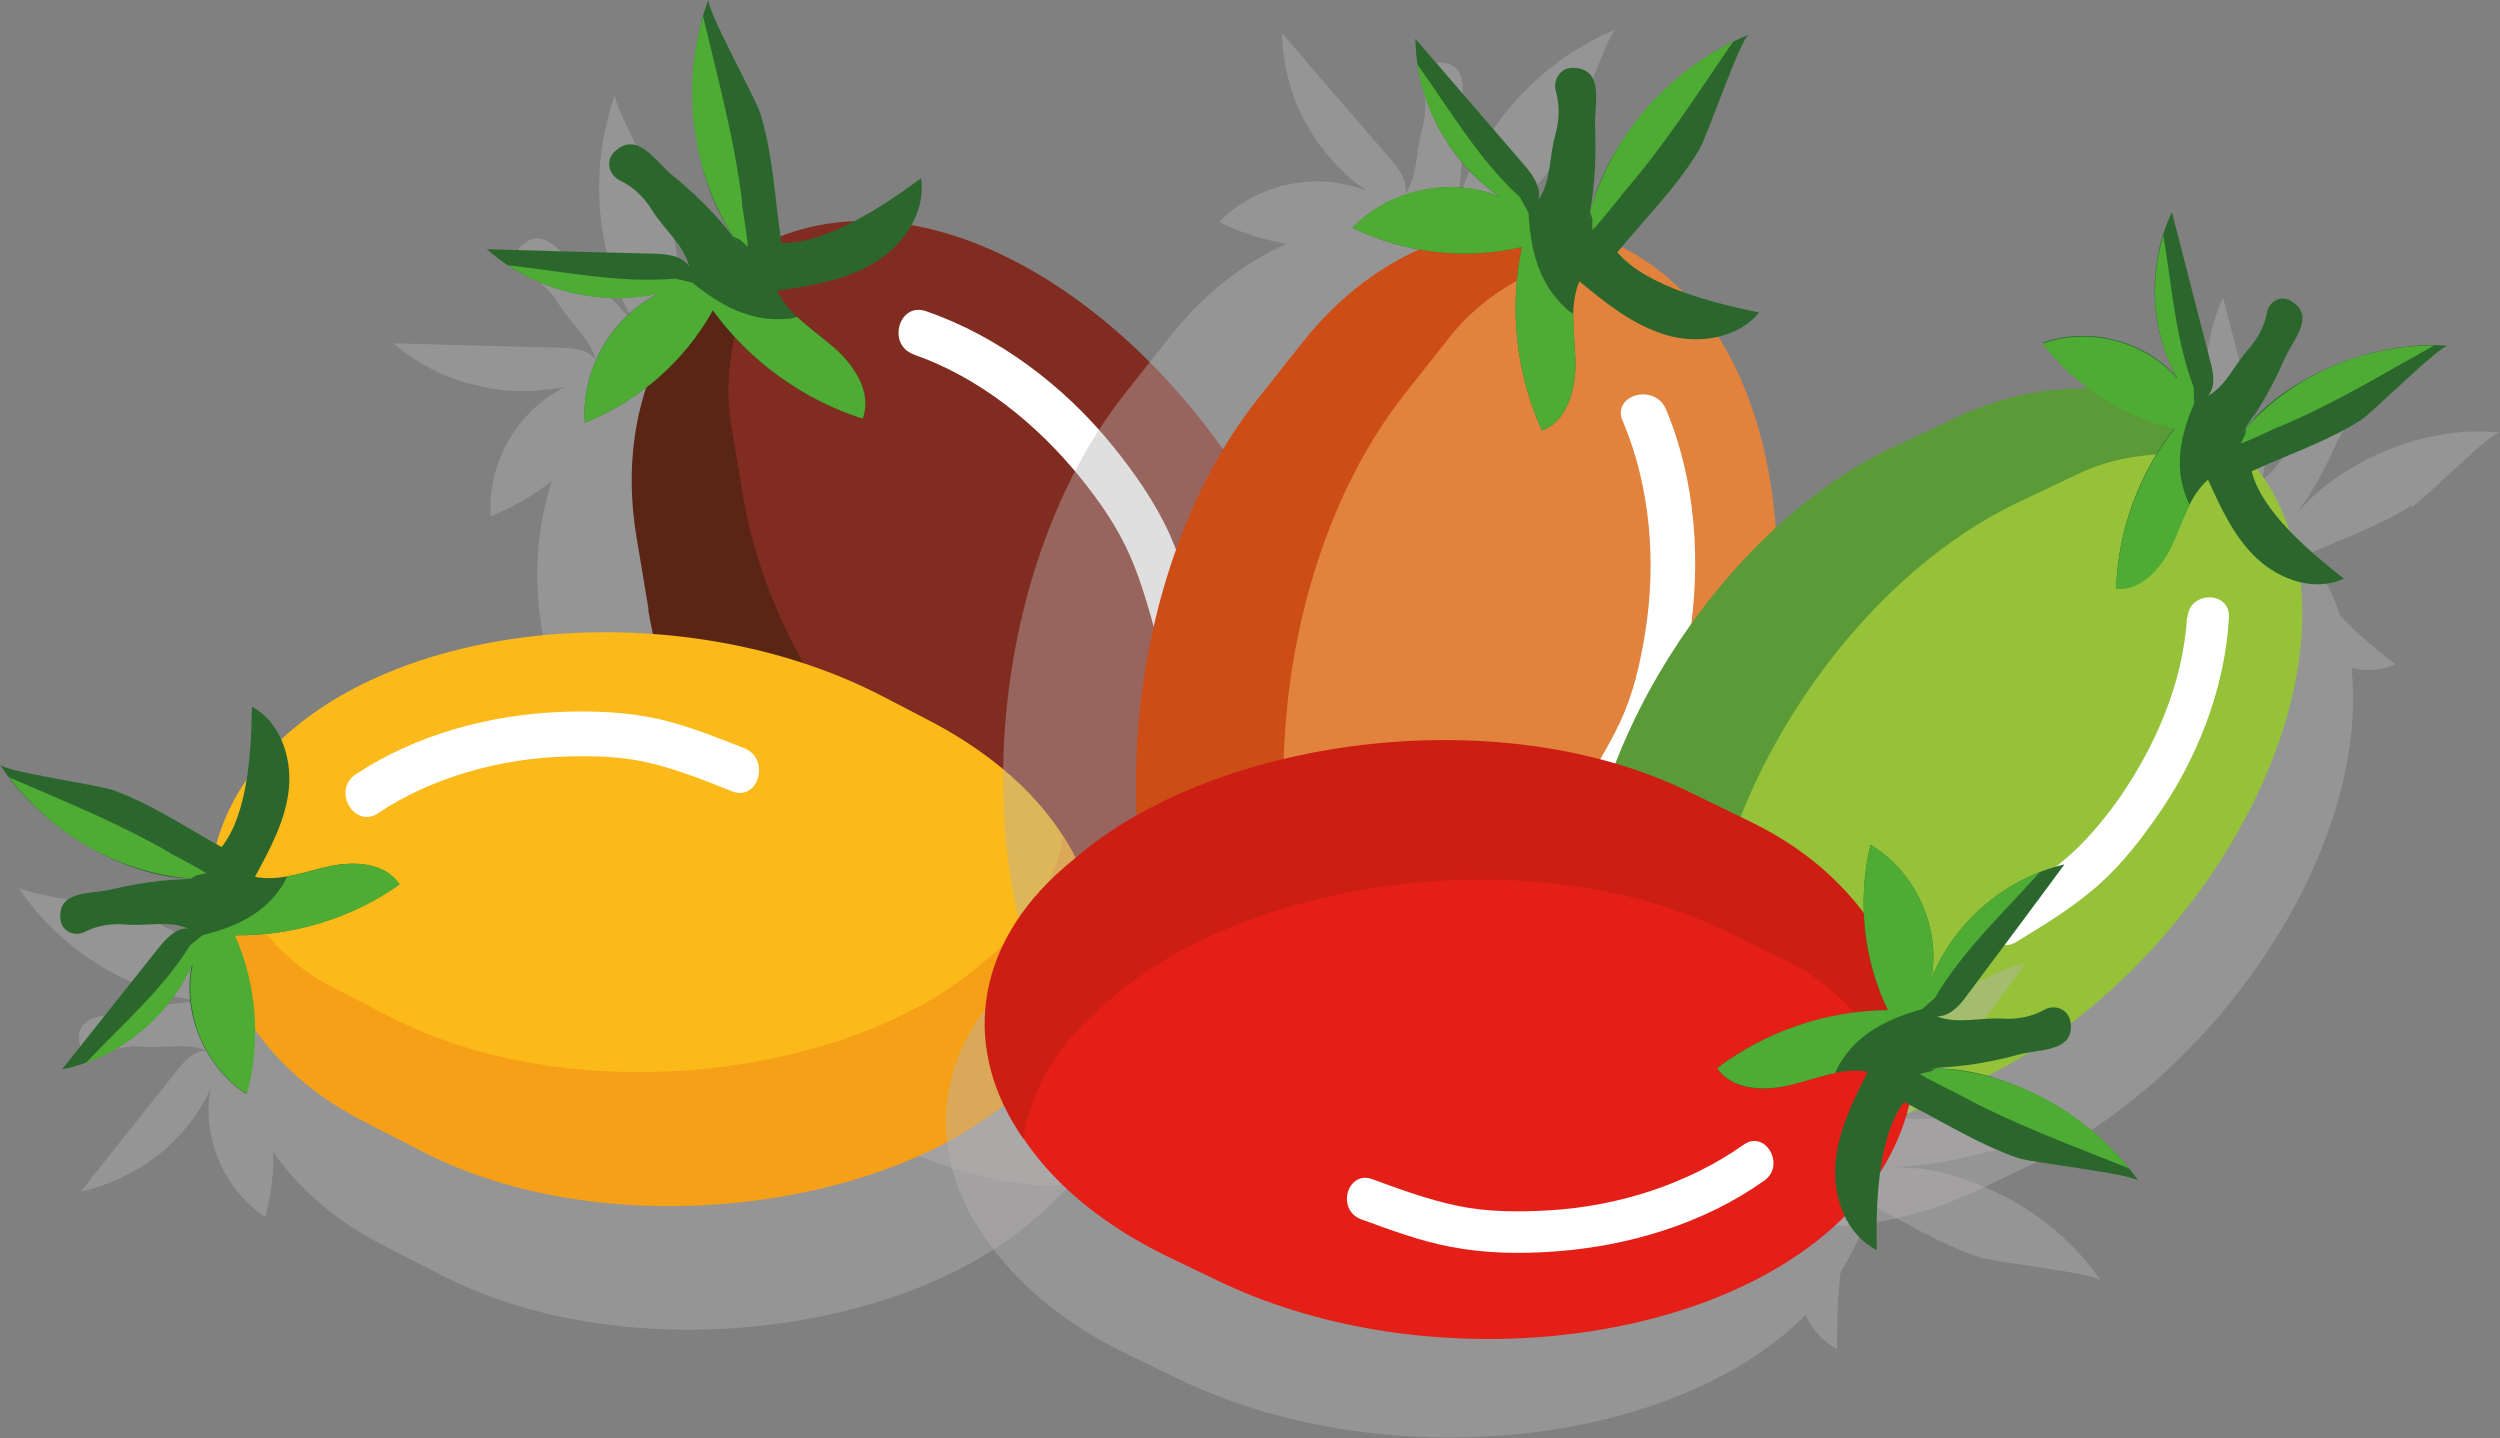 <?xml version="1.0" encoding="UTF-8"?>
<svg xmlns="http://www.w3.org/2000/svg" viewBox="0 0 56.08 32.26">
  <rect x="0" y="0" width="56.08" height="32.26" fill="#808080" stroke="none"/>
  <defs>
    <style>
      .cls-1 {
        fill: #f5a017;
      }

      .cls-1, .cls-2, .cls-3, .cls-4, .cls-5, .cls-6, .cls-7, .cls-8, .cls-9, .cls-10, .cls-11, .cls-12, .cls-13, .cls-14 {
        stroke-width: 0px;
      }

      .cls-2 {
        fill: #fbb91a;
      }

      .cls-3 {
        fill: #cd1e14;
      }

      .cls-4 {
        fill: #812c21;
      }

      .cls-5 {
        fill: #5a9a37;
      }

      .cls-6 {
        fill: #b5b4b4;
        mix-blend-mode: multiply;
        opacity: .42;
      }

      .cls-7 {
        fill: #2b672d;
      }

      .cls-8 {
        fill: #e41f18;
      }

      .cls-9 {
        fill: #cc4d16;
      }

      .cls-10 {
        fill: #5b2516;
      }

      .cls-11 {
        fill: #e1833d;
      }

      .cls-15 {
        isolation: isolate;
      }

      .cls-12 {
        fill: #96c23a;
      }

      .cls-13 {
        fill: #4eab33;
      }

      .cls-14 {
        fill: #fff;
      }
    </style>
  </defs>
  <g class="cls-15">
    <g id="Calque_1" data-name="Calque 1">
      <g>
        <g>
          <path class="cls-6" d="M27.79,23.6s0,0-.01,0c.45-1.17.58-2.63.3-4.3l-.21-1.23c-.83-4.91-4.89-9.77-9.03-10.8-.16-.04-.32-.07-.48-.1.18-.32.27-.68.21-1.04-.4.29-.93.67-1.49.96-.59.03-1.15.14-1.67.35-.13-.92-.18-1.83-.45-2.75-.1-.35-1.24-2.38-1.16-2.57-.05.12-.09.24-.12.37-.02.07-.04.15-.06.23,0,.04-.02.08-.03.12-.17.75-.24,1.76.03,2.86.14.6.36,1.17.68,1.63.02.03.03.06.05.09,0,0,.01,0,.02,0,.04.05.07.1.11.15-.36-.45-.71-.89-1.5-1.54-.37-.3-.79-1.02-1.3-.5-.19.2-.11.51.14.63.3.14.55.39.72.67.26.42.71.77.83,1.26-.16-.25-.5-.28-.8-.29-1.25-.03-2.49-.06-3.74-.1.15.13.3.25.46.35h0s0,0,0,0c.25.16.51.3.78.41,0,0,.01,0,.02,0,.13.05.27.1.4.14.01,0,.02,0,.03,0,.14.04.27.07.41.1,0,0,0,0,0,0,.14.03.28.04.42.06,0,0,.02,0,.03,0,.13.01.27.01.4.01.02,0,.04,0,.07,0,.13,0,.26-.01.39-.03.02,0,.04,0,.06,0,.13-.02.27-.04.4-.07-1.08.51-1.78,1.72-1.69,2.91h0c.15-.06.3-.13.44-.2.33-.16.64-.37.93-.59-.32.98-.43,2.11-.22,3.36l.27,1.62c.81,4.8,5.31,9.54,9.35,10.55l.33.08c2.73.68,4.81-.52,5.64-2.83Z"/>
          <g>
            <g>
              <path class="cls-4" d="M24.14,24.24h0c4.14,1.03,6.84-2.15,6.02-7.06l-.21-1.23c-.83-4.91-4.89-9.77-9.03-10.8h0c-4.14-1.03-7.37,2.16-6.54,7.07l.21,1.23c.83,4.91,5.41,9.75,9.55,10.78Z"/>
              <path class="cls-10" d="M14.55,13.68l-.27-1.62c-.54-3.19.98-5.64,2.89-6.63-.4,1.12-1.03,2.52-.77,4.09l.27,1.62c.81,4.8,5.31,9.54,9.35,10.55l.33.08c1.36.34,2.55.2,3.51-.29-.83,2.32-2.91,3.51-5.64,2.83l-.33-.08c-4.05-1.01-8.54-5.74-9.35-10.55Z"/>
            </g>
            <path class="cls-14" d="M20.49,7.95c1.47.51,2.77,1.56,3.74,2.76.44.54.84,1.12,1.12,1.76s.44,1.27.62,1.91,1.15.36.97-.27c-.2-.72-.4-1.44-.7-2.12-.33-.73-.79-1.38-1.29-2-1.08-1.33-2.55-2.45-4.18-3.01-.61-.21-.88.76-.27.97h0Z"/>
            <g>
              <path class="cls-7" d="M15.89,0c-.63,1.63-.41,4.09.68,5.46-.36-.45-.71-.89-1.5-1.54-.37-.3-.79-1.02-1.3-.5-.19.2-.11.51.14.63.3.14.55.39.72.67.26.42.71.77.83,1.26-.16-.25-.5-.28-.8-.29-1.25-.03-2.49-.06-3.74-.1,1.04.92,2.54,1.3,3.89.98-1.08.51-1.78,1.72-1.69,2.91,1.21-.48,2.24-1.39,2.87-2.52.82,1.14,2.02,2,3.36,2.43.22-.57-.18-1.19-.64-1.59s-1.02-.73-1.28-1.28c.76-.11,1.53-.23,2.19-.63s1.16-1.14,1.04-1.89c-.8.59-2.12,1.48-3.13,1.45-.15-.97-.18-1.93-.47-2.89-.1-.35-1.24-2.38-1.16-2.57Z"/>
              <path class="cls-13" d="M14.82,6.58c-1.16.27-2.43.03-3.43-.63,1.26.14,2.51.41,3.76.3.13.03.26.06.38.09.62.5,1.29.89,2.14.81.07,0,.14-.02.21-.04.26.24.56.46.83.69.46.4.86,1.02.64,1.59-1.34-.43-2.53-1.29-3.36-2.43-.63,1.14-1.66,2.04-2.87,2.52-.09-1.19.62-2.4,1.69-2.91Z"/>
              <path class="cls-13" d="M16.64,4.55s.16,1.01.13.98c-.24-.2-.08-.11-.33-.23-1.17-1.89-1-3.84-.67-4.94.33,1.39.71,2.78.88,4.19Z"/>
            </g>
          </g>
        </g>
        <g>
          <path class="cls-6" d="M24.28,21.52s0,0,0,.01c-.62-.99-1.64-1.91-3.04-2.63l-1.04-.54c-4.13-2.14-10.03-1.84-13.12.67-.12.1-.23.2-.34.3-.14-.31-.36-.58-.66-.74,0,.46-.03,1.07-.12,1.65-.31.46-.54.94-.68,1.44-.76-.42-1.47-.9-2.3-1.21-.32-.12-2.47-.41-2.57-.57.06.1.13.2.21.3.04.06.09.11.14.17.02.03.05.06.07.09.47.54,1.18,1.17,2.15,1.58.53.23,1.07.38,1.6.41.03,0,.07,0,.1.01,0,0,.01,0,.02-.01.06,0,.11,0,.17,0-.54.02-1.06.03-1.99.25-.43.1-1.2.01-1.1.69.04.25.32.37.55.25.27-.14.6-.19.91-.16.46.04.98-.1,1.4.09-.27-.02-.49.22-.66.43-.72.91-1.45,1.82-2.17,2.73.18-.04.35-.09.52-.15h0s0,0,0,0c.26-.09.51-.21.74-.35,0,0,0,0,.01,0,.11-.07.22-.14.33-.22,0,0,.02-.01.03-.02.11-.08.21-.16.31-.25,0,0,0,0,0,0,.1-.09.19-.18.28-.28,0,0,.01-.01.02-.02.08-.09.16-.19.24-.29.01-.02.02-.03.04-.05.07-.1.14-.2.2-.31,0-.02.02-.03.03-.05.06-.11.12-.22.17-.34-.22,1.09.29,2.29,1.22,2.9h0c.04-.15.07-.29.1-.44.06-.34.09-.68.08-1.02.55.79,1.33,1.5,2.38,2.05l1.36.7c4.04,2.09,10.09,1.4,13.11-1.06l.24-.2c2.04-1.65,2.32-3.88,1.05-5.8Z"/>
          <g>
            <g>
              <path class="cls-2" d="M22.71,24.6h0c3.09-2.51,2.24-6.31-1.89-8.45l-1.04-.54c-4.13-2.14-10.03-1.84-13.12.67h0c-3.09,2.51-2.52,6.71,1.6,8.85l1.04.54c4.13,2.14,10.31,1.44,13.4-1.07Z"/>
              <path class="cls-1" d="M9.45,25.82l-1.36-.7c-2.68-1.39-3.66-3.9-3.32-5.88.61.93,1.3,2.18,2.62,2.87l1.36.7c4.04,2.09,10.09,1.4,13.11-1.06l.24-.2c1.01-.82,1.58-1.79,1.75-2.79,1.26,1.92.98,4.14-1.05,5.8l-.24.2c-3.02,2.45-9.08,3.15-13.11,1.06Z"/>
            </g>
            <path class="cls-14" d="M8.48,18.24c1.24-.82,2.76-1.23,4.23-1.27.64-.02,1.27,0,1.89.15s1.22.39,1.82.63.87-.74.27-.97-1.25-.5-1.91-.65c-.72-.16-1.47-.19-2.2-.16-1.59.06-3.26.51-4.6,1.4-.54.36-.03,1.23.51.87h0Z"/>
            <g>
              <path class="cls-7" d="M0,17.15c.87,1.39,2.82,2.6,4.45,2.56-.54.02-1.06.03-1.99.25-.43.1-1.2.01-1.1.69.04.25.32.37.55.25.27-.14.6-.19.91-.16.46.04.98-.1,1.4.09-.27-.02-.49.22-.66.43-.72.91-1.45,1.82-2.17,2.73,1.27-.26,2.39-1.17,2.91-2.35-.22,1.09.29,2.29,1.22,2.9.32-1.17.22-2.45-.27-3.56,1.31.02,2.63-.38,3.7-1.14-.3-.48-.99-.53-1.55-.41s-1.12.35-1.68.24c.34-.63.69-1.27.76-1.98s-.2-1.5-.83-1.84c-.01.93-.08,2.41-.68,3.15-.81-.44-1.54-.95-2.42-1.27C2.25,17.61.1,17.31,0,17.15Z"/>
              <path class="cls-13" d="M4.31,21.64c-.45,1.02-1.34,1.83-2.39,2.21.81-.86,1.72-1.64,2.34-2.64.1-.08.19-.16.28-.23.72-.18,1.39-.47,1.81-1.14.04-.06.06-.12.09-.18.33-.05.65-.16.98-.23.56-.12,1.24-.07,1.55.41-1.07.76-2.39,1.16-3.7,1.14.49,1.11.59,2.39.27,3.56-.94-.6-1.44-1.81-1.22-2.9Z"/>
              <path class="cls-13" d="M3.82,19.14s.84.44.8.45c-.28.07-.13,0-.35.12-2.06-.19-3.42-1.41-4.06-2.27,1.22.53,2.47,1.03,3.62,1.7Z"/>
            </g>
          </g>
        </g>
        <g>
          <path class="cls-6" d="M29.74,25.45s0,0-.01,0c1.17-.45,2.34-1.34,3.38-2.67l.77-.98c3.08-3.91,3.95-10.18,1.94-13.94-.08-.15-.16-.29-.25-.42.36-.08.68-.26.92-.55-.49-.1-1.12-.24-1.71-.46-.42-.42-.88-.76-1.38-1,.6-.72,1.24-1.36,1.73-2.18.19-.31.93-2.51,1.12-2.59-.12.05-.24.1-.36.16-.07.03-.14.07-.21.11-.04.02-.07.04-.11.06-.67.38-1.47,1.01-2.09,1.94-.35.51-.62,1.05-.76,1.6-.01.03-.02.07-.03.1,0,0,0,.01,0,.02-.01.06-.03.12-.04.18.09-.57.18-1.12.14-2.14-.02-.48.23-1.27-.5-1.29-.27,0-.45.26-.38.52.09.31.08.67-.01.98-.14.48-.09,1.05-.38,1.46.07-.29-.13-.56-.32-.78-.81-.94-1.63-1.89-2.44-2.83,0,.2.02.39.05.58h0s0,0,0,0c.04.29.12.58.22.85,0,0,0,.01,0,.02.05.13.11.26.17.39,0,.01.01.02.02.03.06.13.13.25.21.37,0,0,0,0,0,0,.07.12.15.24.24.35,0,0,.01.02.02.02.08.11.17.21.26.31.02.02.03.03.05.05.09.09.18.19.28.27.02.01.03.03.05.04.1.09.21.17.32.25-1.1-.45-2.47-.16-3.3.7h0c.15.07.29.14.45.2.34.13.7.23,1.06.29-.94.42-1.85,1.1-2.63,2.1l-1.02,1.29c-3.01,3.83-3.5,10.34-1.53,14.01l.16.3c1.33,2.48,3.62,3.22,5.89,2.28Z"/>
          <g>
            <g>
              <path class="cls-11" d="M26.81,23.17h0c2.02,3.76,6.19,3.63,9.27-.28l.77-.98c3.08-3.91,3.95-10.18,1.94-13.94h0c-2.02-3.76-6.55-4-9.63-.09l-.77.98c-3.08,3.91-3.59,10.56-1.57,14.31Z"/>
              <path class="cls-9" d="M28.19,8.98l1.02-1.29c2-2.54,4.84-3.06,6.85-2.31-1.1.46-2.56.93-3.54,2.18l-1.02,1.29c-3.01,3.83-3.5,10.34-1.53,14.01l.16.3c.66,1.23,1.56,2.03,2.58,2.41-2.27.94-4.56.2-5.89-2.28l-.16-.3c-1.97-3.67-1.48-10.19,1.53-14.01Z"/>
            </g>
            <path class="cls-14" d="M36.4,9.44c.63,1.49.76,3.2.5,4.78-.11.67-.26,1.34-.55,1.96s-.65,1.18-1.01,1.75.52,1.06.87.51c.82-1.3,1.44-2.55,1.68-4.09.27-1.71.16-3.56-.52-5.17-.25-.59-1.22-.33-.97.27h0Z"/>
            <g>
              <path class="cls-7" d="M39.23.78c-1.63.63-3.3,2.44-3.59,4.17.09-.57.18-1.12.14-2.14-.02-.48.23-1.27-.5-1.29-.27,0-.45.26-.38.52.09.31.08.67-.01.98-.14.48-.09,1.05-.38,1.46.07-.28-.13-.56-.32-.78-.81-.94-1.63-1.89-2.44-2.83.02,1.39.74,2.75,1.89,3.54-1.1-.45-2.47-.16-3.3.7,1.17.57,2.53.73,3.8.43-.29,1.38-.13,2.84.45,4.12.57-.22.76-.93.75-1.54s-.15-1.25.09-1.81c.59.49,1.2.98,1.93,1.2s1.62.09,2.1-.5c-.97-.2-2.52-.57-3.18-1.35.62-.76,1.31-1.43,1.83-2.29.19-.31.93-2.51,1.12-2.59Z"/>
              <path class="cls-13" d="M33.63,4.4c-.98-.68-1.66-1.78-1.84-2.96.74,1.03,1.38,2.14,2.31,2.99.06.12.13.23.19.35.04.79.21,1.56.83,2.13.05.05.11.09.17.13,0,.35.04.72.05,1.08.01.61-.18,1.32-.75,1.54-.58-1.28-.74-2.75-.45-4.12-1.27.3-2.63.14-3.8-.43.82-.86,2.19-1.16,3.3-.7Z"/>
              <path class="cls-13" d="M36.36,4.4s-.64.8-.64.75c-.01-.31.03-.14-.05-.4.61-2.13,2.18-3.32,3.21-3.82-.81,1.18-1.58,2.39-2.52,3.46Z"/>
            </g>
          </g>
        </g>
        <g>
          <path class="cls-6" d="M54.1,11.38c.28-.18,1.79-1.7,1.98-1.68-.12-.01-.24-.01-.36-.02-.07,0-.14,0-.22,0-.04,0-.07,0-.11,0-.71.04-1.62.23-2.52.75-.5.28-.94.62-1.28,1.01-.02.02-.05.05-.07.07,0,0,0,.01,0,.02-.03.04-.07.09-.1.13.31-.43.61-.85.99-1.72.18-.4.71-.95.11-1.28-.22-.12-.48.03-.52.28-.05.3-.21.58-.41.81-.31.34-.51.83-.91,1.05.18-.21.12-.52.05-.78-.29-1.11-.57-2.23-.86-3.34-.08.16-.14.33-.2.51,0,0,0,0,0,0-.03.09-.05.18-.07.28-.02.09-.04.19-.06.29-.01.09-.03.18-.04.27,0,.07,0,.13-.01.2,0,.08,0,.17,0,.25,0,.07,0,.13,0,.2,0,.08.01.17.02.25,0,.06.02.13.03.19.01.09.03.17.05.26.01.06.03.12.04.18.03.1.06.19.09.28.02.05.03.1.05.14.06.14.12.27.19.4,0,0,0,0,0,0-.73-.83-1.98-1.14-3.01-.77h0c.09.12.19.23.29.34s.21.22.32.32c.14.13.29.24.44.36-.95-.04-1.98.16-3.03.66l-1.37.65c-4.05,1.93-7.12,7.11-6.99,10.95v.31c.1,2.59,1.68,4.14,3.95,4.29,0,0,0,0,0-.01,1.15.1,2.48-.15,3.89-.82l1.04-.5c4.14-1.97,7.43-6.8,7.29-10.73h0c0-.15-.02-.3-.03-.45.33.08.67.07.98-.08-.36-.28-.83-.66-1.23-1.08-.17-.52-.42-.98-.73-1.39.79-.35,1.58-.62,2.32-1.09Z"/>
          <g>
            <g>
              <path class="cls-12" d="M35.54,21.2h0c.13,3.93,3.63,5.53,7.77,3.55l1.04-.5c4.14-1.97,7.43-6.8,7.29-10.73h0c-.13-3.93-3.78-5.99-7.92-4.01l-1.04.5c-4.14,1.97-7.28,7.26-7.15,11.19Z"/>
              <path class="cls-5" d="M42.48,10.03l1.37-.65c2.7-1.28,5.25-.56,6.61.89-1.1-.07-2.49-.28-3.82.35l-1.37.65c-4.05,1.93-7.12,7.11-6.99,10.95v.31c.05,1.29.47,2.31,1.16,3.04-2.26-.15-3.85-1.7-3.94-4.29v-.31c-.14-3.84,2.92-9.02,6.98-10.95Z"/>
            </g>
            <path class="cls-14" d="M49.06,13.85c-.09,1.47-.72,2.92-1.56,4.11-.36.5-.76.97-1.23,1.36s-1,.69-1.51,1.01-.04,1.11.47.8c.57-.35,1.15-.7,1.67-1.13.55-.45,1-1,1.41-1.58.95-1.32,1.6-2.94,1.69-4.57.03-.6-.89-.6-.93,0h0Z"/>
            <g>
              <path class="cls-7" d="M54.94,7.76c-1.61-.15-3.73.67-4.67,1.98.31-.43.61-.85.99-1.72.18-.4.71-.95.11-1.28-.22-.12-.48.03-.52.28-.05.3-.21.58-.41.81-.31.34-.51.83-.91,1.05.18-.21.12-.52.05-.78-.29-1.11-.57-2.23-.86-3.34-.55,1.16-.51,2.58.11,3.7-.73-.83-1.98-1.14-3.01-.77.73.95,1.8,1.64,2.96,1.91-.8,1.02-1.27,2.3-1.31,3.59.56.05,1.01-.46,1.25-.97s.39-1.09.81-1.46c.29.64.59,1.3,1.11,1.78s1.3.74,1.94.44c-.72-.56-1.85-1.5-2.07-2.41.83-.38,1.66-.65,2.44-1.14.28-.18,1.79-1.7,1.98-1.68Z"/>
              <path class="cls-13" d="M48.84,8.48c-.54-.96-.64-2.15-.31-3.2.19,1.15.27,2.33.68,3.41,0,.12,0,.24.01.36-.29.67-.46,1.37-.18,2.1.02.06.05.12.08.18-.15.29-.26.61-.4.91-.24.51-.69,1.02-1.25.97.04-1.29.51-2.57,1.31-3.59-1.17-.27-2.23-.96-2.96-1.91,1.03-.38,2.28-.06,3.01.77Z"/>
              <path class="cls-13" d="M51.1,9.58s-.85.4-.83.36c.11-.26.08-.1.12-.35,1.38-1.51,3.15-1.85,4.21-1.84-1.15.64-2.28,1.33-3.49,1.83Z"/>
            </g>
          </g>
        </g>
        <g>
          <path class="cls-6" d="M44.43,28.21c.33.11,2.59.35,2.7.52-.07-.1-.15-.21-.23-.31-.05-.06-.1-.12-.15-.18-.03-.03-.05-.06-.08-.09-.5-.56-1.27-1.18-2.3-1.58-.56-.23-1.14-.37-1.69-.38-.04,0-.07,0-.11-.01,0,0-.01,0-.02.01-.06,0-.12,0-.18,0,.56-.04,1.11-.06,2.07-.32.45-.12,1.26-.05,1.13-.75-.05-.26-.35-.38-.58-.25-.28.16-.62.22-.94.2-.48-.03-1.02.13-1.47-.05.29,0,.51-.24.68-.48.73-.98,1.46-1.95,2.18-2.93-.19.04-.37.1-.55.17,0,0,0,0,0,0-.09.04-.19.08-.28.13-.09.04-.18.09-.27.14-.08.05-.17.1-.25.15-.06.04-.11.08-.17.12-.07.05-.14.1-.21.16-.05.05-.11.09-.16.14-.07.06-.13.12-.19.19-.05.05-.09.1-.14.15-.06.07-.12.14-.18.22-.04.05-.08.1-.12.15-.06.09-.12.17-.17.26-.03.05-.06.09-.08.14-.08.14-.15.28-.21.43,0,0,0,0,0,0,.2-1.15-.37-2.39-1.37-2.99h0c-.04.15-.07.31-.09.47s-.04.31-.05.47c-.01.2-.01.4,0,.6-.6-.81-1.44-1.53-2.56-2.07l-1.44-.7c-4.29-2.06-10.6-1.15-13.69,1.51l-.25.21c-2.08,1.79-2.3,4.13-.92,6.1,0,0,0,0,0-.01.68,1.02,1.78,1.95,3.26,2.66l1.1.53c4.38,2.11,10.55,1.61,13.7-1.11h0c.12-.11.24-.22.35-.33.16.32.39.6.71.76,0-.49,0-1.12.08-1.73.31-.49.54-1,.66-1.52.81.42,1.56.89,2.44,1.19Z"/>
          <g>
            <g>
              <path class="cls-8" d="M23.99,19.42h0c-3.15,2.72-2.15,6.67,2.23,8.78l1.1.53c4.38,2.11,10.55,1.61,13.7-1.11h0c3.15-2.72,2.43-7.09-1.95-9.2l-1.1-.53c-4.38-2.11-10.83-1.18-13.98,1.53Z"/>
              <path class="cls-3" d="M37.82,17.73l1.44.7c2.85,1.37,3.95,3.97,3.65,6.05-.67-.95-1.43-2.24-2.82-2.92l-1.44-.7c-4.29-2.06-10.6-1.15-13.69,1.51l-.25.21c-1.03.89-1.6,1.92-1.75,2.97-1.38-1.97-1.16-4.3.92-6.1l.25-.21c3.09-2.66,9.4-3.57,13.69-1.51Z"/>
            </g>
            <path class="cls-14" d="M39.11,25.68c-1.26.89-2.83,1.38-4.35,1.47-.69.04-1.39.04-2.06-.1s-1.29-.37-1.92-.6c-.56-.2-.81.69-.25.9.66.24,1.32.49,2.02.62.78.15,1.57.16,2.36.1,1.63-.12,3.33-.63,4.67-1.59.48-.34.02-1.15-.47-.8h0Z"/>
            <g>
              <path class="cls-7" d="M47.98,26.51c-.95-1.42-3.03-2.63-4.74-2.54.56-.04,1.11-.06,2.07-.32.45-.12,1.26-.05,1.13-.75-.05-.26-.35-.38-.58-.25-.28.16-.62.22-.94.2-.48-.03-1.02.13-1.47-.05.29,0,.51-.24.68-.48.73-.98,1.46-1.95,2.18-2.93-1.32.31-2.47,1.29-2.98,2.55.2-1.15-.37-2.39-1.37-2.99-.3,1.23-.16,2.57.39,3.71-1.37.02-2.74.48-3.83,1.3.33.5,1.05.53,1.63.38s1.16-.4,1.75-.3c-.34.67-.68,1.35-.73,2.1s.26,1.57.93,1.9c-.02-.97.01-2.53.61-3.32.86.43,1.64.94,2.57,1.26.33.11,2.59.35,2.7.52Z"/>
              <path class="cls-13" d="M43.33,21.94c.44-1.08,1.35-1.96,2.43-2.38-.82.92-1.74,1.77-2.36,2.83-.1.08-.19.17-.29.25-.75.21-1.44.53-1.85,1.24-.04.06-.06.12-.09.19-.34.07-.68.19-1.02.27-.58.14-1.3.11-1.63-.38,1.1-.83,2.46-1.29,3.83-1.3-.55-1.14-.69-2.48-.39-3.71,1,.6,1.57,1.85,1.37,2.99Z"/>
              <path class="cls-13" d="M43.92,24.54s-.89-.44-.85-.45c.29-.08.14,0,.37-.13,2.16.13,3.62,1.37,4.32,2.25-1.29-.52-2.62-1-3.84-1.67Z"/>
            </g>
          </g>
        </g>
      </g>
    </g>
  </g>
</svg>
